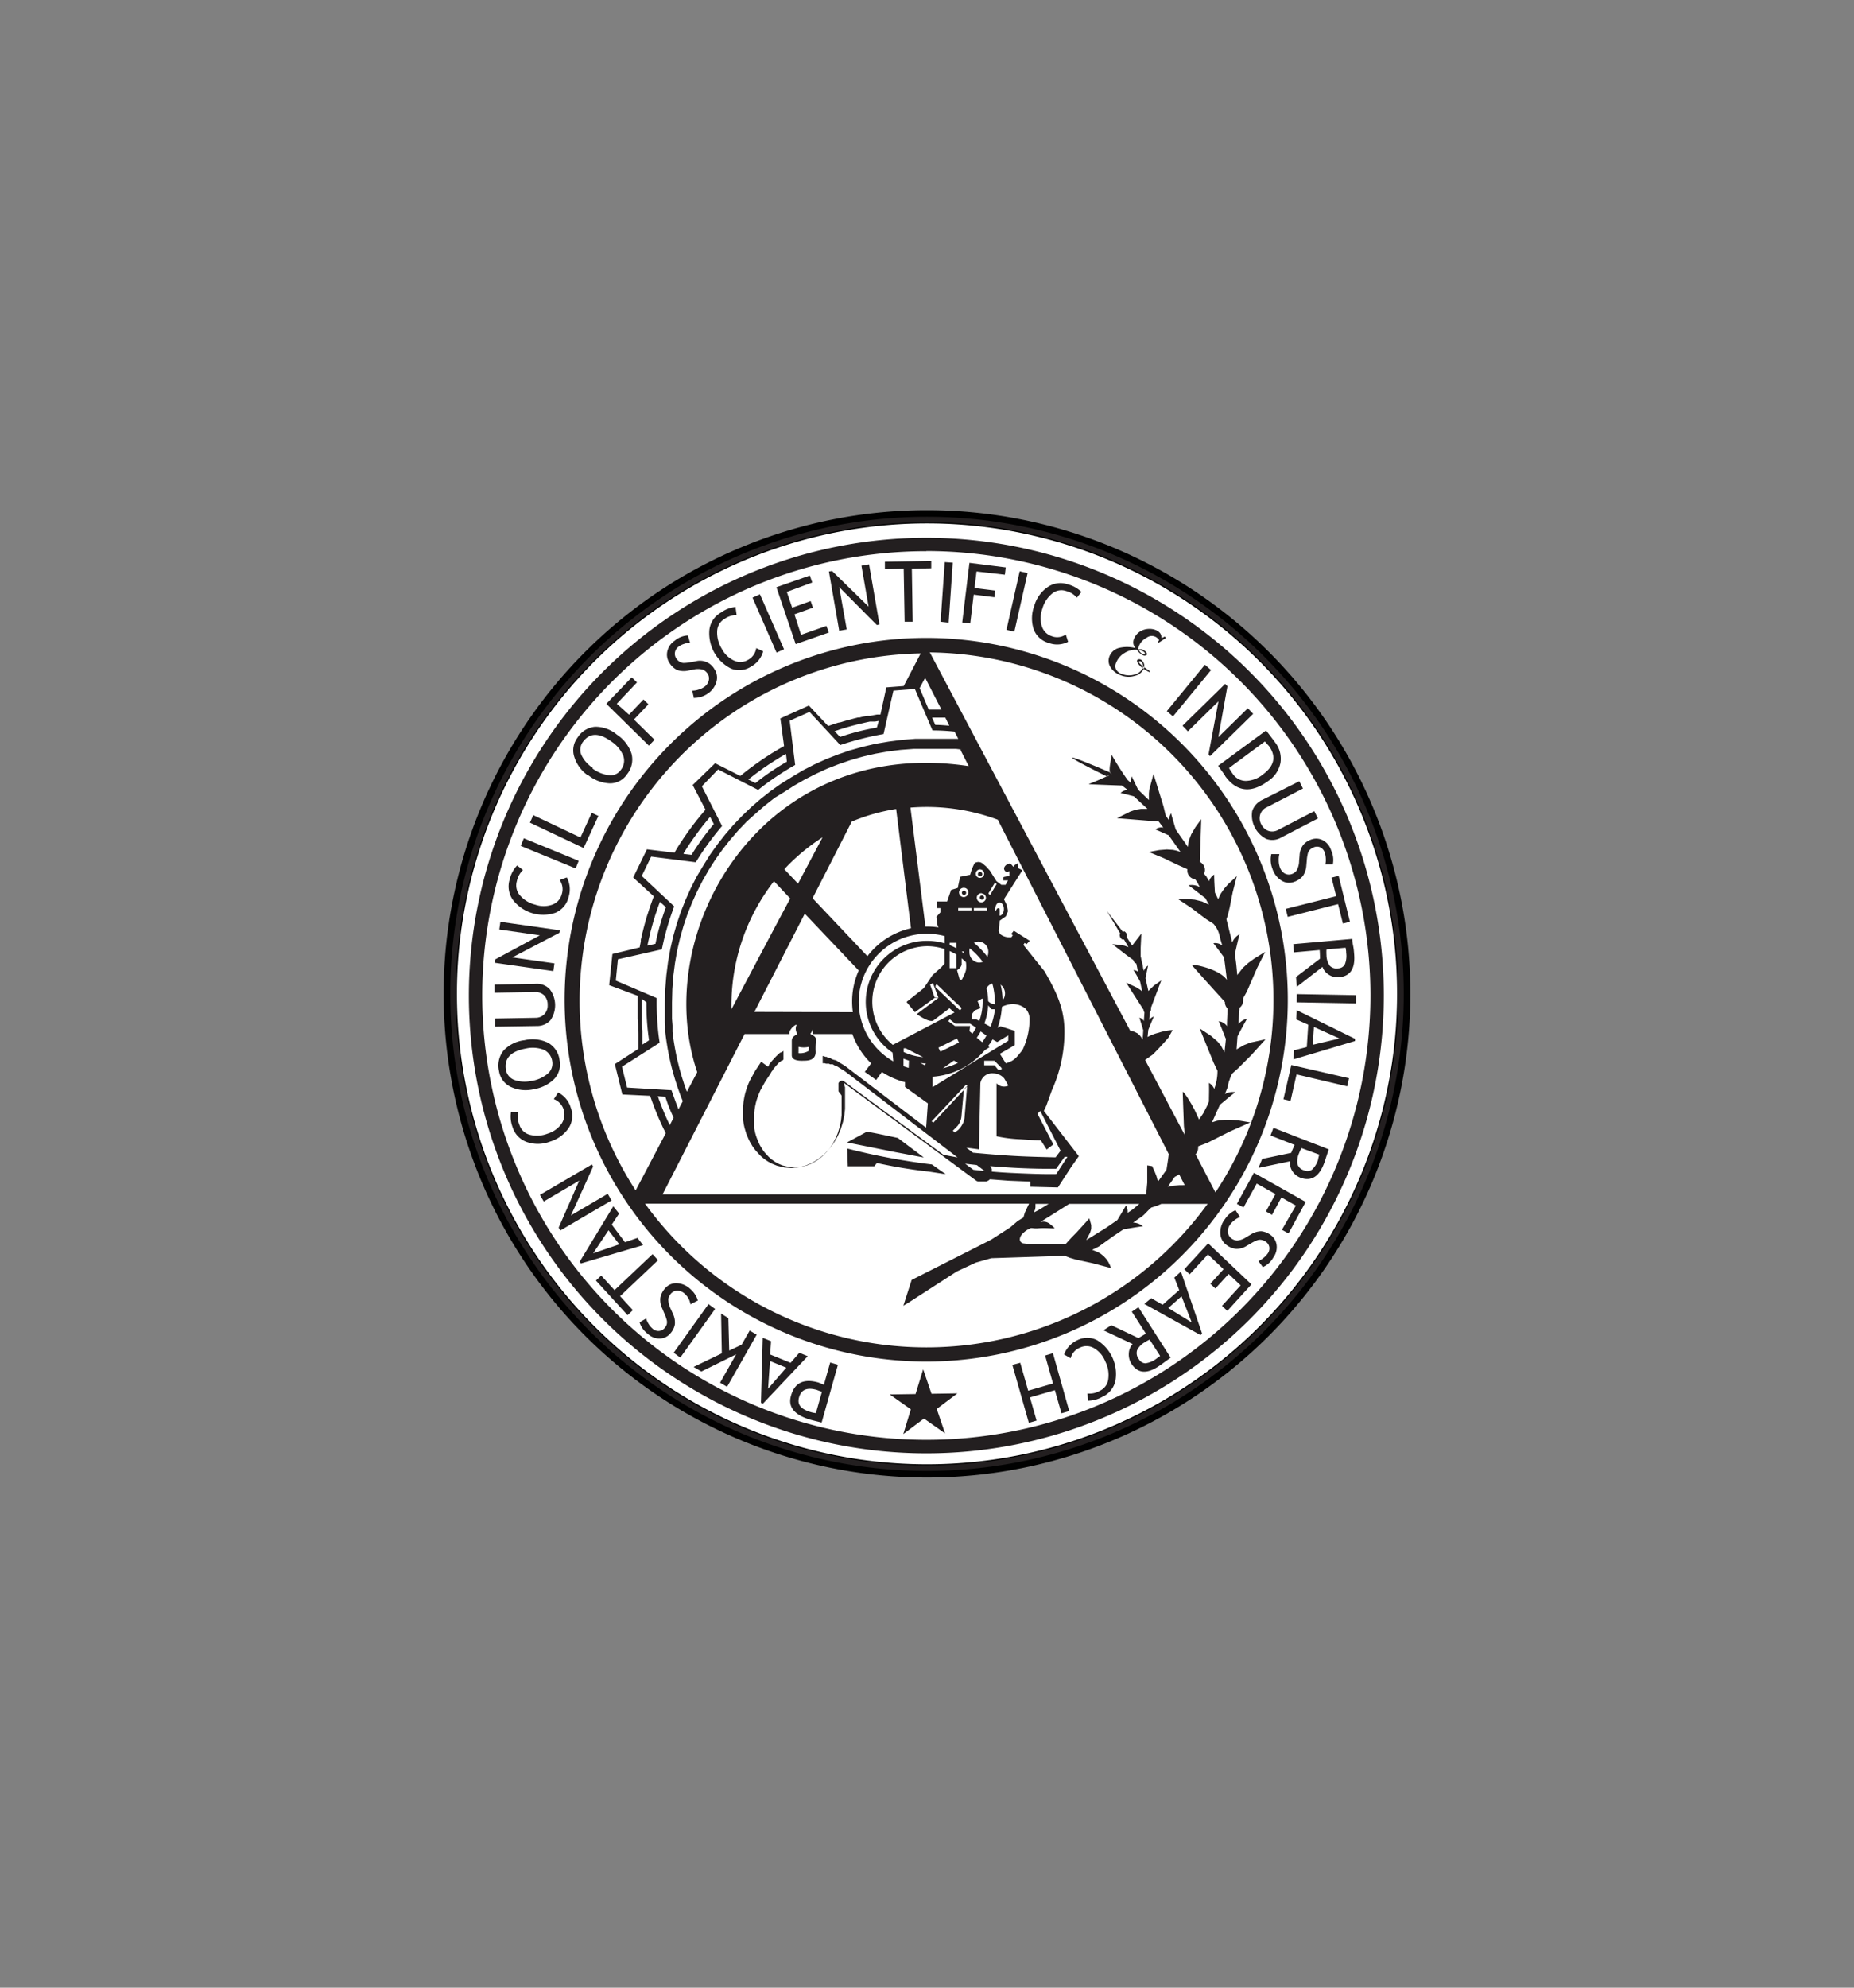 <svg id="Layer_1" data-name="Layer 1" xmlns="http://www.w3.org/2000/svg" xmlns:xlink="http://www.w3.org/1999/xlink" viewBox="0 0 280 300"><rect x="0" y="0" width="280" height="300" fill="#808080" stroke="none"/><defs><style>.cls-1{fill:none;}.cls-2{clip-path:url(#clip-path);}.cls-3{fill:#fff;stroke:#010101;stroke-width:2px;}.cls-3,.cls-4,.cls-5{fill-rule:evenodd;}.cls-4,.cls-5{fill:#231f20;}.cls-5{stroke:#231f20;stroke-width:5px;}.cls-6{clip-path:url(#clip-path-2);}</style><clipPath id="clip-path"><rect class="cls-1" x="66.61" y="76.93" width="146.78" height="146.15"/></clipPath><clipPath id="clip-path-2"><rect class="cls-1" x="66.24" y="75.83" width="147.51" height="148.33"/></clipPath></defs><title>pcsir logo</title><g id="surface1"><g class="cls-2"><path class="cls-3" d="M140,78a72,72,0,1,1-72,72A72,72,0,0,1,140,78Z"/></g><path class="cls-4" d="M124.43,209l.95-3.36,1.17.34-2.46,8.72c-.9-.21-1.44-.35-1.63-.4q-3.73-1.09-3-3.64.82-2.94,4.14-2C123.71,208.71,124,208.81,124.43,209Zm-1.21,4.29.91-3.22-.77-.29c-1.46-.42-2.35-.05-2.68,1.11s.33,1.83,1.88,2.27A4.5,4.5,0,0,0,123.22,213.28Zm-6.77-10.86-.14,2,3.09,1.26,1.32-1.52,1.27.52-6.77,7.16-.3-.13.27-9.81ZM116,209.6l2.75-3.18-2.46-1Zm-6-10.66.13,4.9,1.87-.88,1.22-2.14,1.06.62-4.47,7.87-1.06-.62,2.43-4.28L105.93,207l-1.18-.69,4.26-2.05-.11-6Zm-2-1.38-5.26,7.34-1-.73,5.26-7.34Zm-2.64-1.26-1.08.56A3.2,3.2,0,0,0,104,196a3.26,3.26,0,0,0-.58-.73,1.67,1.67,0,0,0-1.12-.47,1.31,1.31,0,0,0-1,.48,1.68,1.68,0,0,0-.37.8,3.25,3.25,0,0,0,.36,1.46l.33.73a3,3,0,0,1,.3,1.63,2.73,2.73,0,0,1-.65,1.32,2.13,2.13,0,0,1-1.62.8,2.52,2.52,0,0,1-1.81-.7,3.41,3.41,0,0,1-1.25-1.75l1-.57a2.67,2.67,0,0,0,.33.76,3,3,0,0,0,.6.74,1.26,1.26,0,0,0,1,.38,1.2,1.2,0,0,0,.86-.45,1.48,1.48,0,0,0,.32-.57,1.36,1.36,0,0,0,0-.6,5.3,5.3,0,0,0-.36-1l-.32-.76a2.94,2.94,0,0,1-.29-1.64,3,3,0,0,1,.72-1.42,2.2,2.2,0,0,1,1.74-.77,3.21,3.21,0,0,1,2.09.9A3.68,3.68,0,0,1,105.4,196.3Zm-12.55-1.58,5.74-5.43.83.91-5.73,5.43,1.93,2.11-.8.76L90,193.27l.8-.75Zm.69-11.56-1.11,1.67,2,2.66,1.89-.65.84,1.09-9.38,2.76-.2-.25,5.08-8.37Zm-3.92,6,3.95-1.35-1.63-2.12Zm0-13.1-3.35,7.38,5.55-3.26.58,1-7.74,4.54-.25-.43,3.11-7.1-5.36,3.15-.58-1,7.85-4.59Zm-12.44-8.23,1.11.06a3.27,3.27,0,0,0,.2,1.9,2.21,2.21,0,0,0,1.57,1.48,4.37,4.37,0,0,0,2.71-.18,3.9,3.9,0,0,0,2.1-1.52,2.48,2.48,0,0,0-1.19-3.68l.66-1a3.73,3.73,0,0,1,1.89,2.27,3.4,3.4,0,0,1-.29,3.07,5.24,5.24,0,0,1-2.83,2.07,5.06,5.06,0,0,1-3.49.07,3.45,3.45,0,0,1-2.16-2.23A4.6,4.6,0,0,1,77.17,167.81Zm3.33-3.4a5.32,5.32,0,0,1-3.37-.4,3.19,3.19,0,0,1-1.74-2.4,3.63,3.63,0,0,1,.69-3.07A5.12,5.12,0,0,1,79.21,157a5.34,5.34,0,0,1,3.57.39A3.49,3.49,0,0,1,84.51,160a3.18,3.18,0,0,1-.84,2.88A5.57,5.57,0,0,1,80.5,164.41Zm-.22-1.28a5,5,0,0,0,2.43-1.07,2,2,0,0,0,.72-1.89,2.23,2.23,0,0,0-1.27-1.74,4.59,4.59,0,0,0-2.73-.19q-3.39.62-3,3.18A2,2,0,0,0,77.69,163,4.62,4.62,0,0,0,80.28,163.13Zm-5.5-8.19,0-1.23,6.12-.11a1.81,1.81,0,0,0,1.34-.55,1.87,1.87,0,0,0,.5-1.4,2,2,0,0,0-.53-1.44,1.88,1.88,0,0,0-1.4-.5l-6.1.1,0-1.23,6.22-.11a2.64,2.64,0,0,1,2.13.82,4,4,0,0,1,.1,4.68,2.76,2.76,0,0,1-2.13.87Zm9.74-14.18-7.11,3.72,6.35.9-.16,1.17-8.86-1.26.07-.5,6.75-3.64-6.12-.88.16-1.16,9,1.28Zm-6.4-10.16.89.69a3.25,3.25,0,0,0-.92,1.68,2.26,2.26,0,0,0,.45,2.13,4.49,4.49,0,0,0,2.32,1.42,3.91,3.91,0,0,0,2.58,0,2.27,2.27,0,0,0,1.43-1.58,2.38,2.38,0,0,0-.32-2.14l1.08-.39a3.79,3.79,0,0,1,.26,3,3.38,3.38,0,0,1-2,2.34,5.79,5.79,0,0,1-6.39-1.94,3.48,3.48,0,0,1-.5-3.08A4.56,4.56,0,0,1,78.12,130.6Zm8.85.45-8.29-3.4.46-1.15,8.29,3.4Zm1.2-3.08-8.11-3.83.51-1.13,7.12,3.37,1.71-3.72,1,.47Zm.6-11a5.3,5.3,0,0,1-2-2.73,3.17,3.17,0,0,1,.49-2.94,3.48,3.48,0,0,1,2.65-1.63,5.08,5.08,0,0,1,3.29,1.19,5.53,5.53,0,0,1,2.21,2.88,3.52,3.52,0,0,1-.67,3.08,3.07,3.07,0,0,1-2.63,1.39A5.52,5.52,0,0,1,88.77,116.94Zm.75-1a5.07,5.07,0,0,0,2.44,1,1.87,1.87,0,0,0,1.84-.8,2.23,2.23,0,0,0,.36-2.12,4.77,4.77,0,0,0-1.76-2.13c-1.87-1.37-3.3-1.36-4.31,0a2,2,0,0,0-.26,2A4.7,4.7,0,0,0,89.52,115.89Zm3.66-9.77L95,107.87l2.18-2.3.75.73-2.19,2.3,3.11,3.05-.85.89-6.43-6.31,3.84-4,.79.77Zm11.67-.79-.28-1.19a2.74,2.74,0,0,0,.94-.15,2.69,2.69,0,0,0,.85-.39,1.64,1.64,0,0,0,.71-1,1.29,1.29,0,0,0-.21-1.07,1.55,1.55,0,0,0-.68-.56,3,3,0,0,0-1.48,0l-.78.15a3,3,0,0,1-1.63-.1,2.78,2.78,0,0,1-1.11-1,2.24,2.24,0,0,1-.37-1.8,2.57,2.57,0,0,1,1.11-1.61,3.34,3.34,0,0,1,2-.8l.32,1.1a2.33,2.33,0,0,0-.81.15,2.74,2.74,0,0,0-.86.4,1.35,1.35,0,0,0-.6.87,1.26,1.26,0,0,0,.23,1,1.47,1.47,0,0,0,.46.44,1.33,1.33,0,0,0,.56.19,5.57,5.57,0,0,0,1.08-.11l.79-.14a2.51,2.51,0,0,1,2.83,1.17,2.24,2.24,0,0,1,.32,1.89,3.22,3.22,0,0,1-1.37,1.85A3.58,3.58,0,0,1,104.85,105.33Zm6.27-13.72.16,1.13a3.1,3.1,0,0,0-1.81.56,2.23,2.23,0,0,0-1.13,1.85,4.63,4.63,0,0,0,.69,2.66,4,4,0,0,0,1.87,1.8,2.25,2.25,0,0,0,2.11-.12,2.37,2.37,0,0,0,1.23-1.77l1.05.49a3.78,3.78,0,0,1-1.85,2.31,3.27,3.27,0,0,1-3,.29,5.95,5.95,0,0,1-3.27-5.89,3.44,3.44,0,0,1,1.75-2.57A4.46,4.46,0,0,1,111.12,91.61Zm6.19,6.79-3.63-8.3,1.12-.5,3.64,8.3Zm1.55-9.16.81,2.38,2.79-1,.34,1-2.79,1,1,3.09,3.83-1.34.36,1-5,1.75-2.91-8.59,5.05-1.77.36,1.06Zm13.6,5-5.69-5.73L127.88,95l-1.14.2-1.55-8.94.48-.08,5.51,5.38-1.08-6.18,1.15-.2,1.57,9.06Zm5.28-8.5.13,8-1.22,0-.14-8-2.84.06,0-1.12,7-.12,0,1.11Zm4.34,8,.63-9,1.21.08-.62,9.06Zm5.43-7.59-.3,2.5,3.12.39-.12,1-3.13-.39-.52,4.35-1.21-.15,1.09-9,5.48.69-.13,1.1ZM152,95.06l2-8.84,1.19.28-2,8.84Zm11.34-5.73-.71.88a3.09,3.09,0,0,0-1.61-1,2.19,2.19,0,0,0-2.12.38,4.5,4.5,0,0,0-1.48,2.3,4.16,4.16,0,0,0-.08,2.62,2.31,2.31,0,0,0,1.5,1.51,2.25,2.25,0,0,0,2.12-.26l.35,1.11a3.62,3.62,0,0,1-2.93.17A3.36,3.36,0,0,1,156.12,95a5.3,5.3,0,0,1,.07-3.53,5.15,5.15,0,0,1,2.05-2.87,3.35,3.35,0,0,1,3-.41A4.53,4.53,0,0,1,163.31,89.33Zm12.88,18,5.75-7,.93.8-5.75,7Zm6.3,6.52,1.5-8-4.62,4.53-.81-.85,6.44-6.31.34.36L184,111.26l4.45-4.36.81.84-6.52,6.39Zm2.51,3.22-1.06-1.49,7.24-5.33c.71.92,1.16,1.51,1.34,1.77a4,4,0,0,1,.83,3.12,4.27,4.27,0,0,1-1.81,2.71Q187.63,120.75,185,117.09Zm6-5.16-5.41,4a7,7,0,0,0,.55.87,2.38,2.38,0,0,0,2,1.08,4.25,4.25,0,0,0,2.59-1q2.56-1.91.9-4.24Zm5.2,6,.55,1.1-5.45,2.82a1.8,1.8,0,0,0-1,1.09,1.88,1.88,0,0,0,.15,1.49,1.94,1.94,0,0,0,1.1,1,1.84,1.84,0,0,0,1.48-.17l5.43-2.81.55,1.1-5.54,2.87a2.64,2.64,0,0,1-2.27.21,4,4,0,0,1-2.12-4.17,2.82,2.82,0,0,1,1.54-1.72Zm-4.22,11,1.21,0a3.18,3.18,0,0,0-.1,1,3.12,3.12,0,0,0,.15.93,1.75,1.75,0,0,0,.76,1,1.33,1.33,0,0,0,1.09.07,1.58,1.58,0,0,0,.7-.52,3,3,0,0,0,.38-1.46l.07-.8a2.92,2.92,0,0,1,.52-1.57,2.63,2.63,0,0,1,1.2-.84,2.17,2.17,0,0,1,1.8.1,2.56,2.56,0,0,1,1.24,1.51,3.41,3.41,0,0,1,.26,2.14l-1.13,0a2.74,2.74,0,0,0,.07-.83,3,3,0,0,0-.16-.94,1.32,1.32,0,0,0-.67-.81,1.23,1.23,0,0,0-1,0,1.5,1.5,0,0,0-.54.34,1.22,1.22,0,0,0-.32.5,5.93,5.93,0,0,0-.18,1.09l-.07.81a3.17,3.17,0,0,1-.53,1.59,3,3,0,0,1-1.32.88,2.13,2.13,0,0,1-1.88-.18,3.25,3.25,0,0,1-1.4-1.82A3.68,3.68,0,0,1,192,128.91Zm10.07,7.55-7.6,1.92-.3-1.2,7.61-1.92-.69-2.8,1.07-.27,1.7,6.93-1.06.27Zm-6.35,11,3.62-2.76c0-.27,0-.71-.05-1.31l-3.89.35-.1-1.24,8.91-.79c0,.05,0,.36.13,1s.13,1,.16,1.29c.18,2.18-.57,3.34-2.28,3.49a2.41,2.41,0,0,1-1.56-.39,2.21,2.21,0,0,1-.94-1.17l-3.87,3Zm7.5-4.42-2.9.26a6.25,6.25,0,0,0,0,.87,2.85,2.85,0,0,0,.49,1.58,1.43,1.43,0,0,0,1.3.4,1.15,1.15,0,0,0,1-.64,3.38,3.38,0,0,0,.18-1.74C203.32,143.63,203.28,143.39,203.21,143Zm-7.38,7,8.94.16v1.24l-8.95-.16Zm-.42,8.48,1.93-.49.22-3.37-1.82-.8.09-1.39,8.79,4.32,0,.33-9.29,2.77Zm6.86-1.78L198.44,155l-.18,2.69Zm-7.27,4,8.71,2-.27,1.22-7.65-1.8-.91,4-1.07-.25Zm-4.4,14.18L195,174c.1-.26.27-.66.52-1.2l-3.64-1.42.44-1.16,8.35,3.25c0,.05-.11.35-.3.92s-.32,1-.42,1.24q-1.16,3-3.55,2.12a2.55,2.55,0,0,1-1.23-1,2.27,2.27,0,0,1-.34-1.48l-4.77,1Zm8.65-.64-2.72-1a6.78,6.78,0,0,0-.36.78,3,3,0,0,0-.24,1.65,1.44,1.44,0,0,0,1,.93,1.16,1.16,0,0,0,1.2-.11,3.4,3.4,0,0,0,.91-1.49C199.09,174.82,199.15,174.59,199.25,174.23Zm-3.56,7.68-2.18-1.23-1.43,2.63-.91-.52,1.43-2.62-2.82-1.58-2,3.6-1-.54,2.57-4.69,7.82,4.4-2.59,4.75-1-.55Zm-9.09.74.66,1a2.77,2.77,0,0,0-.83.46,2.93,2.93,0,0,0-.66.66,1.64,1.64,0,0,0-.34,1.18,1.31,1.31,0,0,0,.56.94,1.57,1.57,0,0,0,.83.29,2.81,2.81,0,0,0,1.39-.52l.69-.4a2.91,2.91,0,0,1,1.56-.48,2.8,2.8,0,0,1,1.37.53,2.22,2.22,0,0,1,.95,1.55,2.62,2.62,0,0,1-.51,1.9,3.27,3.27,0,0,1-1.57,1.43l-.67-.91a2.77,2.77,0,0,0,.71-.43,3.26,3.26,0,0,0,.67-.67,1.34,1.34,0,0,0,.27-1,1.23,1.23,0,0,0-.54-.82,1.43,1.43,0,0,0-.58-.26,1.3,1.3,0,0,0-.59,0,5.53,5.53,0,0,0-1,.47l-.7.41a2.86,2.86,0,0,1-1.58.46,2.82,2.82,0,0,1-1.47-.58,2.25,2.25,0,0,1-.94-1.67A3.26,3.26,0,0,1,185,184,3.59,3.59,0,0,1,186.6,182.65Zm.75,11.3-1.82-1.72-2,2.19-.76-.71,2-2.2-2.36-2.23-2.76,3-.81-.76,3.6-3.91,6.54,6.19-3.64,4-.81-.76Zm-13.5,1.93,1.71,1,2.51-2.22-.74-1.88,1-.91,3.2,9.37-.24.21-8.49-4.7Zm6.11,3.66-1.54-3.94-2,1.77Zm-12.14.42,4.1,1.95c.23-.15.6-.37,1.12-.67l-2.13-3.32,1-.67,4.87,7.61-.77.56c-.48.35-.83.6-1.06.75q-2.7,1.79-4.1-.4a2.56,2.56,0,0,1-.39-1.58,2.26,2.26,0,0,1,.57-1.39l-4.41-2.07Zm7.37,4.64-1.59-2.47a6.66,6.66,0,0,0-.75.42,2.76,2.76,0,0,0-1.14,1.18,1.45,1.45,0,0,0,.26,1.35,1.17,1.17,0,0,0,1,.63,3.43,3.43,0,0,0,1.61-.66Zm-10.9,6.81-.07-1.14a3,3,0,0,0,1.84-.4,2.19,2.19,0,0,0,1.29-1.74,4.53,4.53,0,0,0-.45-2.71,4,4,0,0,0-1.71-2,2.23,2.23,0,0,0-2.11-.07A2.3,2.3,0,0,0,161.7,205l-1-.57a3.83,3.83,0,0,1,2-2.15,3.27,3.27,0,0,1,3,0,6,6,0,0,1,2.75,6.15,3.47,3.47,0,0,1-2,2.41A4.46,4.46,0,0,1,164.29,211.41Zm-10.23-5.78,1.2,4.22,3.75-1.09-1.19-4.22,1.18-.35,2.46,8.73-1.17.34-1-3.49-3.76,1.09,1,3.5-1.17.34L152.89,206Z"/><path class="cls-5" d="M144.27,141.87v0"/><path class="cls-5" d="M145,139.9l0,0"/><path class="cls-4" d="M149.66,141a.93.93,0,0,1,0,1.85.93.93,0,0,1,0-1.85Z"/><path class="cls-4" d="M147.49,132.47a.33.33,0,0,1,0,.65.33.33,0,0,1,0-.65Z"/><path class="cls-4" d="M148,131.6a.33.33,0,1,1-.31.32A.32.32,0,0,1,148,131.6Z"/><path class="cls-4" d="M152.1,147.18a.93.93,0,1,1-.89.93A.91.91,0,0,1,152.1,147.18Z"/><path class="cls-4" d="M132.32,163l-1.72-1.22,1.84-2.45,1.66,1.19Z"/><path class="cls-4" d="M172,98.12l.17,0,.21.07a1.13,1.13,0,0,1,.43.24.22.22,0,0,1,.08.26s0,0-.08.06a.23.23,0,0,1-.16,0,1.18,1.18,0,0,1-.39-.25A1.16,1.16,0,0,1,172,98.12Zm-.52-.31a5.18,5.18,0,0,0-2.55,0,2.09,2.09,0,0,0-1.38,1.27,1.79,1.79,0,0,0,.17,1.63,2.91,2.91,0,0,0,1.53,1.2,3.16,3.16,0,0,0,2.14.09,1.87,1.87,0,0,0,1.34-1.08,1.09,1.09,0,0,0,0-.85c-.13-.26-.33-.56-.66-.57-.88,0,0,1.27,1.51,1.94.08,0,.07-.11.13-.09.28.11-2.34-1.44-1.57-1.55.22,0,.35.21.43.4a.81.81,0,0,1,0,.61,1.74,1.74,0,0,1-1.22,1,3,3,0,0,1-1.94-.09,1.54,1.54,0,0,1-.85-.68,1.15,1.15,0,0,1,0-1,2.92,2.92,0,0,1,1.24-1.46,3.06,3.06,0,0,1,1.9-.5,2.63,2.63,0,0,0,.49.54,1.79,1.79,0,0,0,.51.31.51.51,0,0,0,.32,0,.24.24,0,0,0,.2-.14c0-.12,0-.26-.16-.41a1.83,1.83,0,0,0-.68-.4L172.1,98l-.16,0a1,1,0,0,1,0-.25,1.17,1.17,0,0,1,.07-.25,2.36,2.36,0,0,1,1.16-1.24,1.26,1.26,0,0,1,1.82.27s.09.1.08.11l-.21.21L175,97l1.09-.72-.19-.21s-.53.34-.51.14c.11-1.54-3.31-2-4.15.27a1.28,1.28,0,0,0-.07.7A1.54,1.54,0,0,0,171.47,97.81Z"/><path class="cls-4" d="M139.42,206.67l1.26,3.69,3.91-.06-3.12,2.35,1.26,3.69-3.19-2.24-3.12,2.34,1.14-3.73-3.19-2.25,3.9-.06Z"/><g class="cls-6"><path class="cls-4" d="M140,78a72,72,0,1,1-72,72A72,72,0,0,1,140,78Zm0,.82A71.17,71.17,0,1,1,68.83,150,71.18,71.18,0,0,1,140,78.83Z"/></g><path class="cls-4" d="M139.9,81.17a69.09,69.09,0,1,1-69.09,69.09A69.09,69.09,0,0,1,139.9,81.17Zm0,2a67.07,67.07,0,1,1-67.07,67.07A67.07,67.07,0,0,1,139.9,83.19Z"/><path class="cls-4" d="M123.17,158.51c0-.5,0-1,.08-1.5,0-.69-.58-.69-.87-1a1.26,1.26,0,0,0-.95-2.13,1.39,1.39,0,0,0-1,2.18c-.4.27-.81.39-.85,1v2.13c0,.22-.09,1,1.84.9C121.93,160.09,123.35,160.09,123.17,158.51ZM120.6,158a3.41,3.41,0,0,0,1.56,0c0,.2,0,.4,0,.59a2.54,2.54,0,0,1-1.57.36Z"/><path class="cls-4" d="M145.58,134.44a.32.32,0,1,1-.31.32A.31.31,0,0,1,145.58,134.44Z"/><path class="cls-4" d="M148.3,135.15a.32.32,0,0,1,0,.64.32.32,0,0,1,0-.64Z"/><path class="cls-4" d="M139.87,96.28a54.61,54.61,0,1,1-54.6,54.61A54.62,54.62,0,0,1,139.87,96.28Zm6.85,57.57.72,0,.46.24a8.47,8.47,0,0,0,.5-2.86c0-.15,0-.3,0-.45l-.06-.07-.7.39.45,1.05-.86.35-.38.46Zm10.47,18.26c-1.17,0-2.34-.12-3.52-.18a20.5,20.5,0,0,1-3.17-.43v-8a1.5,1.5,0,0,0,1.12.5,1.38,1.38,0,0,0,.67-.16l-.64-1.09h0l-.15-.15A2.19,2.19,0,0,0,150,162a1.79,1.79,0,0,0-1.94,1.49l0,.11-.22,9.87-1.89-.25,1,.76c6,.56,8.07.59,12.47.7l.75-1-3.06-6-.43.41,2.4,4.64-1,.77Zm-8.53-17.64.94.5a10.54,10.54,0,0,0,.66-2.64l-.5,0-.52-.59A9.05,9.05,0,0,1,148.66,154.47ZM140,142a9.4,9.4,0,0,1,2.66.38v-1.1a10.68,10.68,0,0,0-2.67-.35,10.3,10.3,0,0,0-5.08,19.26l-.11-1.32A9.23,9.23,0,0,1,140,142Zm3.42.65a8.89,8.89,0,0,1,1,.46v-.81h-1Zm1.82,1,.36.25-.09-.33Zm3.76,5.54a9.16,9.16,0,0,1,.24,1.91,1.4,1.4,0,0,0,1,.47h0v-.32a10,10,0,0,0-.38-2.81A1.5,1.5,0,0,0,149,149.13Zm-.89,6.49c-.18.32-.38.64-.59.94l.82.68a11.35,11.35,0,0,0,.64-1Zm-8.27,4.81c-.29,0-.57,0-.85-.06l.67.35Zm-2.57-.41c-.28-.09-.55-.19-.82-.3l0,1.15.78.25ZM140,142.81a8.25,8.25,0,0,1,2.64.43l0,2.21-.48.54-1.34,1.2-1.3,1.95-2.61,2.08,1.27,1.55,3-2.18.58,0-3.3,2.46c.26.21,1.83,1.28,2.47,1l2.47-1.87.74.64-9.3,4.88A8.38,8.38,0,0,1,140,142.81Zm3.42.73a9.33,9.33,0,0,1,1,.52v2.06h-1Zm1.79,1.09a7.44,7.44,0,0,1,.67.59h0a4.34,4.34,0,0,1,0,1.21,5.53,5.53,0,0,1-.37.95l-.24.46-.31.09-.42-1.5a2.45,2.45,0,0,0,.41-.33,1.29,1.29,0,0,0,.28-.49l0-1Zm2.2,10.48a10.3,10.3,0,0,1-.55.9l-.45-.37.1-.78h-2.29l-1-.73.21-.29.84.66h2.23Zm-8,4.44a8.25,8.25,0,0,1-2.93-.77l0-.56h.3Zm11.28-4.43.41-.22,2.16.69v2.15L151,159.05l.9,1.43c1.35-.38,1.61-.9,2.52-2a10.87,10.87,0,0,0,1.07-4.68,2.27,2.27,0,0,0-.64-1.59,3,3,0,0,0-2.25-.64,4,4,0,0,0-1.29.39A11.48,11.48,0,0,1,150.67,155.12Zm4.91,24v-.78l-3.34-.14-2.76-.21,0,0-.09.09-.1.07-.11.07-.11.05-.11.05-.13,0-.12,0-.13,0-.12,0h-.38l-.27,0-.13,0-.2-.07-20-14.77-.08,0,.05.06,0,0,0,.09.06.08,0,0,0,.05,0,0,0,0,0,.09,0,.05,0,0,0,0,0,0,0,0,.09.18,0,.05,0,0v.05l0,0v.05l0,.05,0,0,0,0,0,0,0,.06,0,.05,0,0v.05l0,0,0,.11,0,0,0,.08v0l0,0v0l0,.1v.15l0,.12v.08l0,.08v.1l0,.09,0,.1,0,.08v.45l0,.07v1.33l-.1.92-.2,1-.36,1.16-.44,1-.43.77-.47.69-.42.53-.77.8-.41.35-.44.33-.48.32-.74.39-.71.28-1,.26-1.15.11-1.06-.08-1.13-.28-.76-.31-.48-.26-.24-.15-.29-.2-.25-.19-.22-.18-.3-.28-.67-.74-.25-.33-.19-.26-.23-.39-.18-.3-.23-.48-.31-.74-.13-.43-.14-.48-.09-.41-.06-.34-.06-.37,0-.31,0-.32,0-.5,0-1.09.06-.56.1-.6.12-.57.11-.39.17-.56.27-.69.23-.5.76-1.38.91-1.37L116,161l.11-.14,0-.08.06-.07,0-.07.18-.23.06-.07.06-.08.13-.14.06-.09.07-.07.07-.07.12-.15.15-.15.06-.07.15-.15.07-.06.07-.07.13-.14.15-.12.07-.07.07-.05.06,0,0,0,.05,0,0,0,.09-.08,0,0,0,0,.09-.07,0,0,0,0,0,0,.05,0,.08-.05,0,0,0,0,0,0,0,0,0,0,.06-.05h0v1.32h0l0,0,0,0,0,0-.07.06,0,0-.12.1-.06,0-.06,0-.11.11-.07.06-.06,0-.06.06-.19.19-.18.2-.13.14-.06.07-.06.07-.23.28-.06.07-.06.07,0,.07-.06.07-.15.2-.09.12,0,.06-.87,1.31-.72,1.3-.19.43-.25.64-.16.5-.09.33-.11.51-.09.55-.05.48,0,1,0,.43,0,.29,0,.28,0,.32.06.3.08.37.12.43.12.35.27.68.2.41.15.26.21.34.16.23.2.27.61.66.24.22.17.15.22.15.24.18.2.12.39.22.63.26,1,.24.87.06,1-.09.85-.22.59-.24.64-.34.41-.27.38-.29.34-.29.7-.72.36-.45.41-.61.38-.69.4-.91.32-1.05.18-.88.09-.83,0-.63v-.64l0-.07v-.2h0l0,0,0-.11,0-.1,0-.09v0l0-.05v0l0-.08v-.14l0-.13v-.23l0-.06,0-.06,0-.13,0-.08v0l0,0,0,0v0l0-.07v0l0,0,0-.08,0,0,0,0,0,0-.06-.11,0,0,0,0,0,0,0,0,0,0,0,0-.05-.07,0,0,0,0,0,0-.3-.39-.06-.09,0-.08,0-.08,0-.07,0-.08,0-.07,0-.09v-.32l0-.13,0-.06v-.06l0-.05v0l0,0,0-.05,0-.05,0-.06.05-.07.06-.08.08-.07.1-.06.11-.06.12,0,.12,0H127l.12,0,.12,0,.19.06.71.52,14.35,10.6c.75.14,1.46.28,2.12.39l-17-13-.1-.06-.12-.08-.22-.14-.11-.06-.1-.06-.1-.07-.09-.05-.09-.06-.09-.06-.08-.05-.08-.05-.08,0-.09-.06-.14-.08-.07,0-.21-.13-.06-.05-.08,0-.07,0-.06,0-.07,0-.07,0-.08,0-.15-.09-.07,0-.09,0-.08,0-.06,0,0,0,0,0-.07,0-.08,0,0,0h0l0,0,0,0-.17-.07,0,0-.09,0h0l0,0-.09,0,0,0h0l-.08,0h-.07v0h0v-1.08h0l.08,0h0l0,0h0l.05,0,0,0h0l.15.06,0,0,.15.06.05,0,0,0,0,0,0,0,0,0,.06,0,0,0,0,0,.05,0,0,0,0,0,0,0,0,0,0,0,0,0,0,0,0,0,0,0,0,0,.18.1.08.05.08,0,.08,0,.08.05.07,0,.07.05.15.08.07.05.08,0,.07.05.07,0,.07.05.08,0,.07,0,.08.06.07,0,.25.15.09.06.08.06.19.12.1.06.11.06.1.07.12.06.11.08.16.09,12.26,9.34.05-.5.22-3.17-3.45-2.48v-.72a11.36,11.36,0,0,1-7.95-7.26h-6l0-.14,0-.14,0-.13,0-.13-.06-.12-.07-.11-.07-.11-.08-.09-.08-.1-.09-.08-.09-.08-.1-.06-.09-.07-.11-.06-.2-.09-.1,0-.11,0-.11,0-.1,0h-.43l-.1,0-.1,0-.19.07-.09,0-.09.05-.1,0-.09.06-.1.06-.09.07-.09.07-.09.08-.09.09-.07.09-.08.11-.08.11-.07.12-.05.12-.06.13,0,.14,0,.14h-6.76l-12.38,24.19H173.1l.16-1.76,0-1,0-1.61L174,176l.38.82.28.71.22.81,1.29-1.79c.12-.77.24-1.48.34-2.36l-17.12-33.47-8.7-17a30.86,30.86,0,0,0-13.19-1.83l2.26,17.95H140a12.39,12.39,0,0,1,1.74.13l-.17-.4-.15-1.19.6-.68,0-.64h-.55l0-1h1.57l.6-1.74,1-.3.36-1.68,1.51-.31.19-.62a9,9,0,0,1,.42-1c.11-.15.08-.23.59-.31a1,1,0,0,1,.61.17l.58.48.59.65,1,1.59.74.56.63,0,.37-.67-.69,0,0-.44.07-.08.68-.14.16,0,0-.75a.54.54,0,0,1-.48.12.47.47,0,0,1-.12-.07c-.5-.48,0-1,.46-1.16a.44.44,0,0,1,.39.07l.35.4.16-.24.52-.33.06.78.62.3-2.79,4.38.42.88.19.92-.33.79-.91.64-.16,1.5a.88.88,0,0,0,.42.68,2.24,2.24,0,0,0,.91.32,3.06,3.06,0,0,0,.6,0l.2-.31-.25-.16.4-.51,2.41,1.53-.5.51-.27-.2-.2.3,3.21,4c1.86,3.25,3,5.66,3,9.13a21.37,21.37,0,0,1-1.9,8.81l-.84,2.33-.37.79,5.28,6.83-1.21,1.72-1.95,3Zm-26.8-26.35a11.9,11.9,0,0,1-.11-1.59,11.33,11.33,0,0,1,1-4.7l-8.15-8.58-1.45,2.83-6.16,12Zm2.2-8.45a11.39,11.39,0,0,1,6.58-4.22l-2.24-18a28.75,28.75,0,0,0-6.7,1.9l-5.92,11.57Zm16.11-2a12,12,0,0,1,2,2.08,1.63,1.63,0,0,0,.15-.7,1.52,1.52,0,0,0-1.45-1.59A1.35,1.35,0,0,0,147.09,142.31Zm4,6.27a11.09,11.09,0,0,1,.31,2.39,1.65,1.65,0,0,0,.36-1.05A1.63,1.63,0,0,0,151.06,148.58Zm-1.21,8.29c-.21.35-.43.7-.68,1l.22.18-.72.45a11.35,11.35,0,0,1-7.87,4v1.57l11.42-7,0-.81-1.65-.84,1.65.84-1.67,1Zm-3.41-13.72a10.46,10.46,0,0,1,1.93,2,1.34,1.34,0,0,1-.56.12,1.52,1.52,0,0,1-1.45-1.58A1.85,1.85,0,0,1,146.44,143.15Zm-1.82,17.26a10.31,10.31,0,0,1-2.26.81l1.65-1.16Zm1.44,3.5-.19-.22-5.22,5.54.26.2Zm3.46,12.1.09.14.07.14.06.13,0,.13,0,.14,0,.13v0c1.07.09,2.08.16,3,.2,1.81.09,5,.22,6.73.17l1.69-2.6h-.42l-1.28,1.8-.33,0C155.81,176.43,152.51,176.26,149.52,176Zm-3.81-.38,1.25.92,1.69.18h0l-1.18-.9ZM148,131.22a.66.66,0,0,0-.64.69.64.64,0,1,0,.64-.69ZM145.61,134a.7.7,0,1,0,.63.69A.66.66,0,0,0,145.61,134Zm2.66.81a.69.69,0,1,0,.63.69A.66.66,0,0,0,148.27,134.85Zm-3.74,21.93-2.81,1.39.3.6,2.81-1.38Zm6.74,4.46-1.08-1.1-1.55,0v.69h1.55l.56.67.5,0Zm-.3-25c-.36,0-.66.43-.66,1,0,.05,0,.11,0,.17.05.39.19-.36.45-.28,0,0,.18,0,.2.11.05.3,0,1,0,1,.35,0,.65-.43.65-1S151.32,136.24,151,136.24Zm-.7-3-1,1.65.25.25,1-1.67Zm-1.2,3.85h-2v.35l2,0Zm-2.36,0h-2v.35l2,0Zm-1.52,31.56a2.86,2.86,0,0,1-.57,1.32l-.72.73.29.27.52-.38a3.34,3.34,0,0,0,.6-.79,2.66,2.66,0,0,0,.37-1.21l.38-4.65-.49.53Zm-3.82-20-.08.18V149l3.59,3.41h.2l.16-.27-1.7-1.58c-.64-.65-1.31-1.28-2-1.94Zm-.06,1.93.33,0h.07l-.81-2.15-.44.19.67,1.93h.18Zm-5.72,21.21c-1.84-.39-3.5-.75-4.67-.94l-3,1.62,7.33,1.47c1.43.26,2.84.55,4.27.8Zm5.15,4a99.26,99.26,0,0,1-12.78-2.4l.08,2.68h4l.39-.5a74.2,74.2,0,0,0,7.86,1.3l2.54.39Zm-40.22-4.66,0-.1-.09-.2-.09-.18-.1-.19-.18-.38-.08-.18-.09-.19-.09-.19-.26-.58-.08-.19-.08-.19-.08-.19-.08-.2-.08-.19-.24-.59-.07-.19-.08-.2-.07-.2-.07-.19-.08-.2-.07-.2-.07-.2-.14-.39-.06-.19-4.2-.2-1.13-4.59,3.57-2.31,0-.18,0-.23,0-.22,0-.22,0-.23,0-.22,0-.46,0-.22,0-.23-.07-.68,0-.23,0-.45-.06-.93,0-.22v-.46l0-.24v-2.58L92,148.69l.49-4.7,4.13-1,0-.1.11-.53.05-.27,0-.27.13-.53.06-.27.06-.26.07-.26.06-.26.21-.79.07-.26.07-.26.08-.26.15-.51.09-.26.24-.76.09-.26.18-.51.18-.5.09-.25.1-.25,0-.11-3.08-2.82,2.07-4.25,4.2.51,0-.08.27-.45.14-.23.13-.22.15-.22.14-.23.15-.22.15-.22.14-.22.15-.22.15-.22.15-.21.3-.44.32-.42.15-.21.48-.64.16-.2.16-.22.17-.2.17-.21.16-.2.17-.21.17-.19.17-.21.35-.4h0l-1.94-3.73,3.39-3.29,3.8,1.92.06-.05.2-.16.21-.17.21-.17.2-.15.21-.17.21-.16.21-.16.21-.15.22-.16.21-.16.21-.15.22-.15.43-.31.22-.15.22-.15.22-.14.22-.15.22-.14.22-.14.23-.15.22-.14.23-.14.23-.14.22-.13.23-.14.23-.13.46-.27.23-.13h0l-.56-4.17,4.31-1.94,2.91,3.09,0,0,.24-.08.26-.09.5-.17.25-.08.25-.08L127,109l.25-.08.51-.15.52-.14.25-.07.26-.07.26-.07.25-.06.27-.07.26,0,.26-.07.52-.11.27-.06.26,0,.27,0,.52-.11.53-.09.27,0,.24,0,.89-4.1,2.62-.2,2.57-4.93A52.48,52.48,0,0,0,96,179.67Zm.89-6.54c.57,1.61.81,2.27,1.06,2.87l.65-1.22-.15-.36-.18-.46-.33-.91-.16-.46-.15-.47-.15-.46-.14-.47-.14-.47-.13-.47-.13-.48-.12-.48-.11-.48-.11-.48-.1-.48-.19-1-.08-.5-.08-.49-.07-.49-.07-.5-.06-.5,0-.5,0-.5-.05-.51,0-.5,0-.51,0-.5,0-.52v-1l.05-2,.16-2,.25-2,.35-2,.44-1.93.54-1.88.62-1.85.72-1.81.79-1.76.88-1.72,1-1.67,1-1.61,1.11-1.56,1.18-1.5,1.25-1.45,1.32-1.38,1.38-1.32,1.44-1.25,1.5-1.18,1.57-1.11,1.61-1,1.67-1,1.71-.88,1.76-.8,1.81-.71,1.85-.63,1.89-.53,1.92-.45,2-.34,2-.26,2-.16,2,0h1.22l.47,0,.72,0,.47,0,.24,0,.24,0h.23l.23,0,.24,0,.24,0,.23,0h0l-.56-1.09a33.28,33.28,0,0,0-3.33-.18q-1.34-3.13-2.66-6.25l-3.24.25q-.75,3.27-1.49,6.55a45.71,45.71,0,0,0-6.54,1.66l-4.64-5-3,1.33c.28,2.22.55,4.44.83,6.67a43.84,43.84,0,0,0-4.73,3.1v0l-.86.67-6.05-3.09L106,118.67l3.05,6a44,44,0,0,0-3.39,4.54h0l-.58.93-6.74-.85-1.42,2.92,4.9,4.59a42.05,42.05,0,0,0-1.64,5.43h0l-.23,1.06-6.63,1.5L93,148l6.18,2.64a42.45,42.45,0,0,0,.29,5.66h0l.15,1.08L93.93,161l.78,3.15Zm-2.07.9.06.15.07.19.06.2.08.18.14.39.07.19.08.19.07.19.08.2.08.18.07.19.08.19.16.38.25.56.08.18.09.19.26.55,0,.12.62-1.18a21.16,21.16,0,0,1-1.25-3.16v0Zm-2.4-14.69v.94l0,.68,0,.68v.22l0,.23V154l0,.67.08.89,0,.22,0,.22,0,.22,0,.22,0,.22,0,.22,0,.22,0,.22,0,.22,0,.12,1-.65a36.25,36.25,0,0,1-.39-5.73v0Zm2.73-14.65-.07.18-.09.25-.09.24-.09.25-.08.24-.08.25L99,138l-.08.25-.07.25-.16.5-.07.25-.07.25-.14.51-.07.26-.07.25-.06.26-.06.25-.06.26-.18.78-.11.52,0,.13,1.19-.27a36.31,36.31,0,0,1,1.58-5.52v0Zm7.57-12.82-.06.08-.17.19-.49.6-.33.4-.31.41-.16.2-.16.21-.45.62-.15.21-.15.21-.15.21-.15.21-.14.21-.3.43-.28.43-.14.22-.41.66,0,.09,1.2.14a37.86,37.86,0,0,1,3.37-4.65l0,0Zm11.47-9.47-.07,0-.23.13-.22.13-.22.13-.23.13-.22.14-.65.41-.22.14-.43.28-.22.14-.21.15-.22.14-.63.45-.2.15-.22.15-.21.16-.19.14-.21.16-.41.32-.2.16-.2.16-.08.06,1.07.54a35.79,35.79,0,0,1,4.75-3.23h0Zm14-5-.06,0-.51.09-.27,0-.25,0-.26,0-.51.11-.26.06-.25.06-.26.06-.25.05-.25.07-.26.06-.25.07-.25.06-.25.07-.75.21-.25.08-.25.07-.24.08-.25.07-.24.09-.25.08-.24.08-.07,0,.84.89a35.85,35.85,0,0,1,5.56-1.42h0Zm7.55-1.72h1.92l-2.46-4.8-.83,1.56Zm2.51,1.21h-2l.48,1.1c.77,0,1.46.07,2.12.12Zm2.46,4.8-.18,0-.68-.08-.23,0-.23,0-.23,0-.22,0-.23,0-.23,0-.23,0h-.46l-.23,0H140l-2,0-2,.15-1.92.24-1.9.34-1.86.43-1.83.52-1.79.61-1.75.68-1.7.78-1.66.84-1.62.93-1.56,1L117,120.41l-1.45,1.14-1.4,1.21L112.77,124l-1.28,1.34-1.2,1.39-1.15,1.46-1.08,1.51-1,1.56-.92,1.61-.85,1.66-.77,1.71-.7,1.75-.6,1.78-.52,1.84-.43,1.86-.33,1.89-.25,1.93-.15,2-.05,2v1l0,.5,0,.49,0,.49.08,1,0,.49,0,.48.06.48.06.48.07.48.08.48.08.47.09.48.09.47.1.47.1.47.12.46.11.46.12.46.13.46.13.46.14.45.15.45.14.45.16.44.15.45.09.21,1.56-2.94c-7.26-21.48,10-50.88,41-46.2l-1.26-2.47Zm-26.78,18.08,2.07,2.18,3.71-7A30,30,0,0,0,118.46,131.18Zm.89,4.42L116.89,133a30.47,30.47,0,0,0-6.42,19.32l6.85-12.93Zm21.06-37.19,21.73,41,8.55,16.13.65.18.44.22.33.28.27.34.18.35.05-.5.06-.93c-.2-.63-.35-1.18-.59-1.88a1,1,0,0,1,.68.5l.09-1.31a.6.6,0,0,1-.13-.38v0l-2.64-4.12,1.59.74.54.35.3.23-.32-1.48h0c-.31-.58-.58-1.08-1-1.72a1,1,0,0,1,.65.23c0-.22-.07-.44-.08-.55l-.14-.68a.63.63,0,0,1-.44-.51l-1.1-.8L168,142.5l1.29.13.55.11.58.21-.66-1.14-.21,0-.18-.09-.21-.29-.07-.33.12-.16-2.05-3.46,2.44,3.19.13-.09.12,0,.17.16.14.21v.5l.82,1.27,1.39-1.81-.1,2.1,0,1.26,0,.16a.72.72,0,0,1,.08.32v0l.24,1a3.5,3.5,0,0,0,.16.77,1.46,1.46,0,0,1,.64-.78c-.16.72-.26,1.28-.39,1.9l.43,1.93.82-.8,1.13-.8-1.56,4.14a.6.6,0,0,1,0,.24.67.67,0,0,1-.16.43l-.11,1.18a1.42,1.42,0,0,1,.71-.53c-.33.74-.56,1.31-.84,2h0l-.11,1.08a6.93,6.93,0,0,1,1.69-.65,7.82,7.82,0,0,1,2.09-.39l-.63,1.14c-.73.86-1.52,1.7-2.33,2.53l-1.19.84,6,11.35-.14-1.37c-.06-1.73-.13-3.46-.18-5.19l.23.2.46.64.61,1,.49.9.68,1.46.64-.95.54-1.05.31-.73,0,0c0-.93.05-1.74,0-2.79a1.81,1.81,0,0,1,.8.91l.16-.48a7.81,7.81,0,0,0,.33-2.27l-.58-1.21-2.11-5.18,1.71,1.12,1,.87.51.62.53,1,.22-2.1-.05,0c-.35-.87-.62-1.63-1.05-2.59a1.71,1.71,0,0,1,1.25.74c0-.86.1-2.37.09-2.57a.28.28,0,0,0,0-.09,1.36,1.36,0,0,1-.4-1l-3-3.31L180,145.67c-.25-.27,4.1.47,5.29,2.23-.07-.6-.25-2.11-.43-3.41-.53-.71-1-1.35-1.61-2.13a1.75,1.75,0,0,1,1.32.33v-.07l-.32-1.07a4.06,4.06,0,0,0-1-2.13l-1.07-.68-.74-.55-1.47-1.12-2.07-1.38,1.36,0,1.17.1,1.09.26,1.06.49L182,135.5h-.05c-.82-.63-1.51-1.2-2.47-1.88a2.48,2.48,0,0,1,1.72.28l-.43-.83a4.43,4.43,0,0,1-.28-.37,1.31,1.31,0,0,1-1.17-1.33v-.19L178,130.6l-2.26-1.08-2.24-.93,1.57-.29,1.15-.09.94.06.59.13.54.19-1.79-2.52c-.68-.29-1.26-.57-2-.88a1.39,1.39,0,0,1,1.19-.27L175,124l-6.3-.51,2-1,.84-.28.76-.12,1,0-2.05-1.9,0,0c-.67-.17-1.24-.33-2-.5a1.35,1.35,0,0,1,1.07-.43l-.2-.18-.67-.52-4.94-.19c-.29,0,.55-.23,2.38-1.08l.67-.31s-.28.25-.41.19c-1.56-.75-11.2-5.58.5-.59.07,0,.11.2.19.24.26.1-.28-.16-.19-.24-.22-.49.15-1.79.22-2.69a42.35,42.35,0,0,0,2.42,3.82l.52.47a1.93,1.93,0,0,1,.12-1c.35.77.64,1.34.95,2l1.63,1.57,0-1,.06-.59.64-2.34,1.5,4.86.34,1.41.5.71a2.11,2.11,0,0,1,.31-1.06c.24.94.47,1.63.7,2.45v0l1.84,2.63.12-.9.39-1,.63-1.08.88-1.2-.22,6.44a1.35,1.35,0,0,1,.77,1.23,1.4,1.4,0,0,1-.11.53.75.75,0,0,0,.27.35l.46.81a1.9,1.9,0,0,1,.78-1c0,1,.07,1.82.11,2.71l.49,1,.41-.85.51-.74.58-.66,1.32-1.23-.62,2.43-.2,1-.24,1.23-.3,1.26-.21.59.53,2.11.29,1.15.06.23a2.45,2.45,0,0,1,1.1-1.22c-.3,1.14-.48,2-.71,3h0c.15.87.24,1.72.32,2.63l.05.52.85-1.09.82-.74.91-.66,1.63-1-1.24,2.48-1.5,3.46-.59,1.07a1.29,1.29,0,0,1,0,.35,1.34,1.34,0,0,1-.54,1.08l-.17,2.45a2.56,2.56,0,0,1,1.31-.81c-.57,1-1,1.79-1.45,2.68l-.14,1.95,1.12-.64,1-.39,2.26-.49L189,159.22l-2,2-.95.86c-.13.3-.23.53-.3.71a.82.82,0,0,1-.12.32,5.83,5.83,0,0,0-.2.93l-.44,1.08a2.42,2.42,0,0,1,1.57-.27c-.9.69-1.55,1.26-2.32,1.89l-.46,1-.73,1.65.77-.24,1.06-.14h1.08l1.22.12,1.65.28-3.09,1.37-3.36,1.69-1.43.55a1.28,1.28,0,0,1,0,.19,1.39,1.39,0,0,1-.39,1l3,5.76a52.47,52.47,0,0,0-43.19-81.5Zm42,83.28h-7l-.63.27-.9.29c-.72.63-.93,1-1.47,1.38l-1.27.88a2.54,2.54,0,0,1,1.48.56c-1.12.15-2,.31-2.93.46l-1.5,1-2.23,1.6-1,.5.82.32.48.28.43.35.38.41.32.46.22.43.2.5-2.81-.74-2.54-.55-.88-.26-.77-.3-11.09.36-2.35.67-2.87,1.34-7.21,4.65-.85.51,1.25-3.89,12-6.07,2.89-1.86,1.11-.95.69-.43.18-.09.22-.75.64-1.37h-58a52.47,52.47,0,0,0,85,0Zm-10.3,0H161.52c-.08,0-.15.08-.25.13l.21-.13c-2.6,1.66-3.74,2.33-4.34,2.75a1.52,1.52,0,0,1,1.35.23c.14.1.82.65.76.71s-1.37-.09-2.43,0c-.64.08-1.07-.12-1.21,0a3.14,3.14,0,0,0-1,.64c-.56.44-.92,1.31-.14,1.62a20,20,0,0,0,4.07.12h2.39l.91-1,.76-.77,1.92-2.11.28,1,0,.59-.16.55-.59,1.14,3.05-1.89,1.65-1.14c.43-.72.83-1.36,1.31-2.2a1.9,1.9,0,0,1,.23,1.12l.83-.56C171.41,182.22,171.74,182,172.07,181.69Zm-13.72,0h-2l0,.18v.35l-.06.34-.2.44.72-.37Zm20.54-2.82-.84-1.64-.57.35-.07,0-1.08,1.53.88-.16.85-.07Z"/></g></svg>
